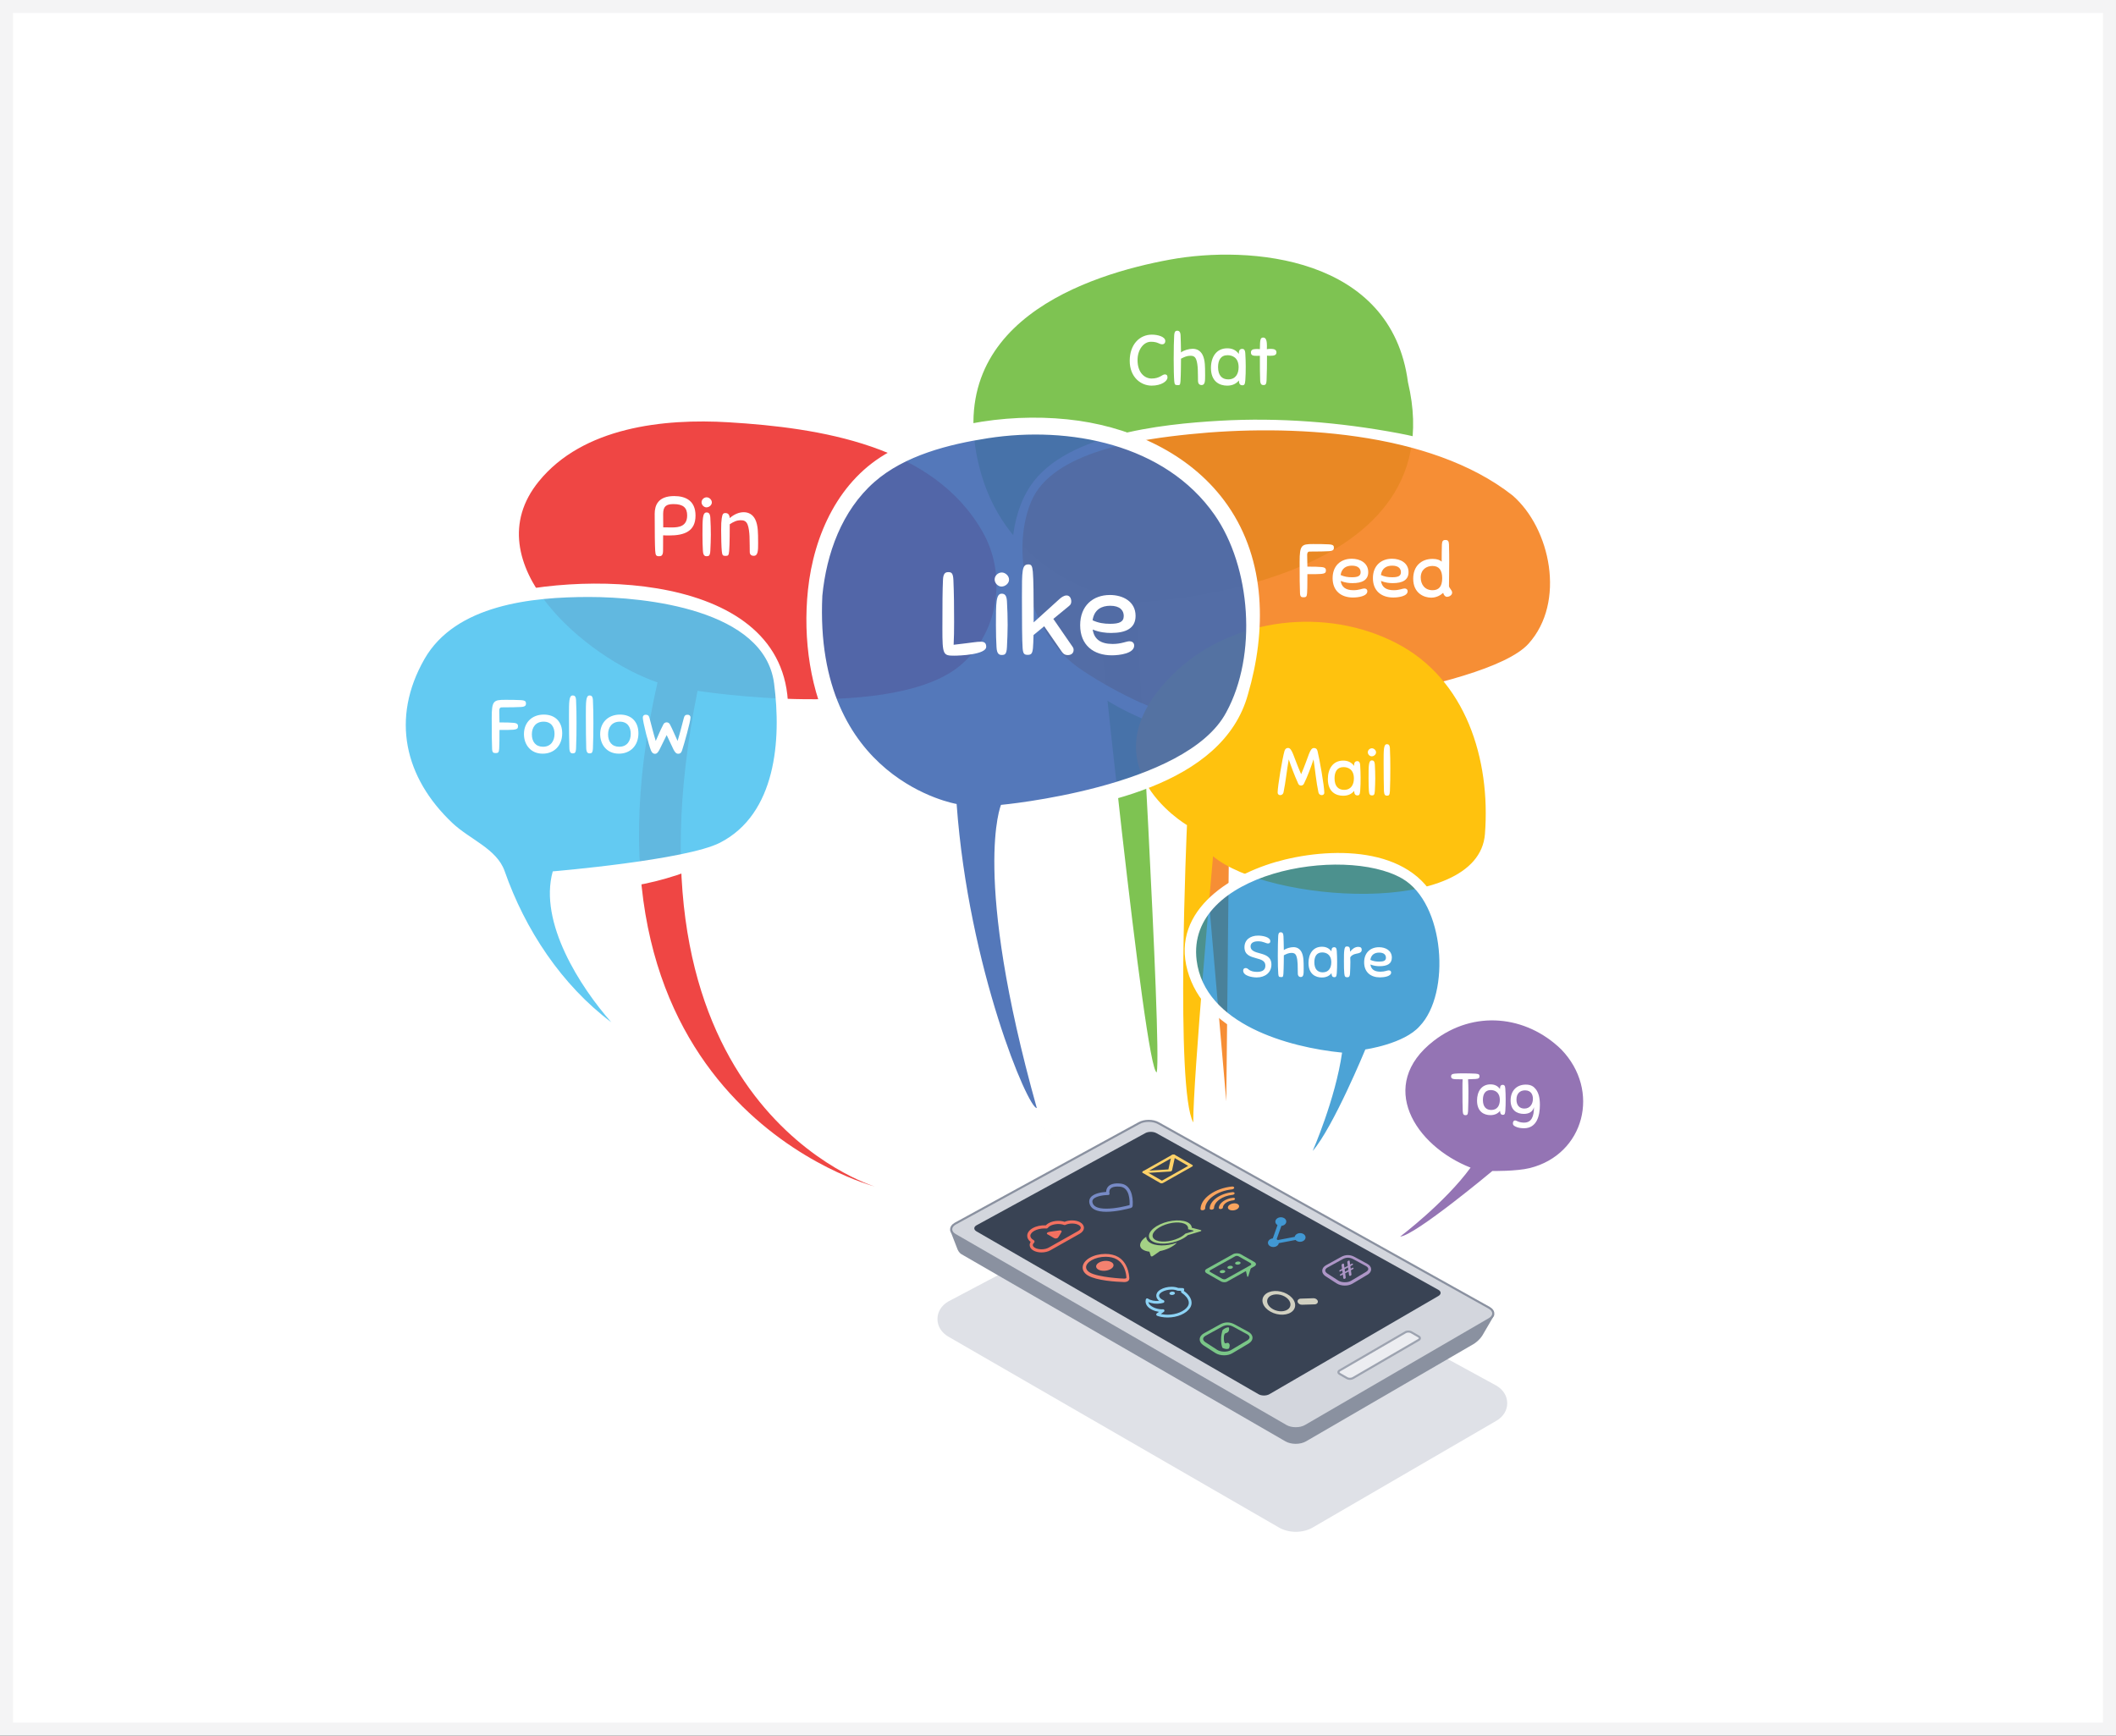 <?xml version="1.0" encoding="iso-8859-1"?>
<!-- Generator: Adobe Illustrator 21.0.0, SVG Export Plug-In . SVG Version: 6.00 Build 0)  -->
<svg version="1.1" id="Layer_1" xmlns="http://www.w3.org/2000/svg" xmlns:xlink="http://www.w3.org/1999/xlink" x="0px" y="0px"
	 viewBox="0 0 651.354 534.25" style="enable-background:new 0 0 651.354 534.25;" xml:space="preserve">
<rect x="0" y="0" width="651.354" height="534.25" fill="#333333" stroke="none"/>
<g>
	<g>
		<rect x="2" y="2" style="fill:#FFFFFF;" width="647.354" height="530.25"/>
		<path style="fill:#F4F4F5;" d="M647.354,4v526.25H4V4H647.354 M651.354,0H0v534.25h651.353V0L651.354,0z"/>
	</g>
	<g>
		<path style="fill:#DFE1E7;" d="M398.891,471.52c-1.873,0-3.7-0.459-5.143-1.292l-101.791-58.768
			c-2.149-1.241-3.382-3.221-3.386-5.432c-0.003-2.206,1.22-4.185,3.356-5.425l56.365-29.786c1.441-0.838,3.268-1.299,5.146-1.299
			c1.326,0,3.293,0.224,5.144,1.293l101.992,55.682c2.148,1.24,3.382,3.219,3.385,5.431c0.004,2.207-1.219,4.185-3.354,5.425
			l-56.567,32.873C402.596,471.059,400.769,471.52,398.891,471.52z"/>
		<g>
			<g>
				<g>
					<path style="fill:#8A91A0;" d="M356.619,348.26c-1.669-0.963-4.363-0.963-6.018,0l-57.722,30.583c0,0,1.814,4.637,2.016,5.207
						c0.202,0.571,0.538,1.337,1.256,1.752l99.692,57.589c1.665,0.962,4.367,0.962,6.022,0l51.73-30.04c0,0,1.509-0.952,2.438-2.431
						l3.508-6.013L356.619,348.26z"/>
					<path style="fill:#8A91A0;" d="M398.857,444.435c-1.194,0-2.322-0.271-3.176-0.765l-99.692-57.589
						c-0.81-0.469-1.186-1.322-1.398-1.924c-0.197-0.558-1.994-5.151-2.012-5.197l-0.104-0.267l0.254-0.134l57.722-30.583
						c0.838-0.488,1.962-0.76,3.155-0.76c1.192,0,2.32,0.272,3.175,0.765l103.204,56.802l-3.675,6.298
						c-0.962,1.533-2.48,2.501-2.544,2.541l-51.74,30.046C401.177,444.163,400.052,444.435,398.857,444.435z M293.283,378.994
						c0.392,1.004,1.739,4.454,1.915,4.949c0.194,0.548,0.495,1.223,1.113,1.581l99.692,57.589c0.757,0.437,1.771,0.678,2.854,0.678
						c1.083,0,2.094-0.24,2.846-0.678l51.73-30.039c0.004-0.003,1.45-0.927,2.326-2.324l3.336-5.72l-102.631-56.487
						c-0.765-0.441-1.778-0.682-2.859-0.682s-2.09,0.241-2.843,0.679L293.283,378.994z"/>
				</g>
				<g>
					<path style="fill:#D3D6DD;" d="M458.41,402.557c1.668,0.962,1.675,2.526,0.02,3.488l-56.567,32.873
						c-1.656,0.962-4.354,0.962-6.021,0L294.051,380.15c-1.669-0.965-1.675-2.526-0.02-3.488l56.549-30.921
						c1.655-0.962,4.352-0.964,6.021,0L458.41,402.557z"/>
					<path style="fill:#8A91A0;" d="M398.856,439.962c-1.193,0-2.321-0.271-3.175-0.765L293.89,380.429
						c-0.913-0.528-1.417-1.248-1.418-2.029c-0.001-0.776,0.495-1.492,1.397-2.016l56.557-30.925
						c0.843-0.49,1.968-0.762,3.161-0.762c1.193,0,2.321,0.272,3.175,0.766l101.805,56.814c0.916,0.529,1.42,1.249,1.421,2.03
						c0.001,0.777-0.495,1.493-1.397,2.017l-56.567,32.873C401.176,439.69,400.051,439.962,398.856,439.962z M353.588,345.341
						c-1.082,0-2.092,0.241-2.845,0.679l-56.557,30.925c-0.688,0.4-1.07,0.918-1.069,1.455c0.001,0.541,0.39,1.064,1.096,1.472
						l101.791,58.768c0.758,0.437,1.771,0.678,2.853,0.678c1.082,0,2.092-0.24,2.845-0.678l56.567-32.873
						c0.694-0.404,1.077-0.922,1.076-1.459c-0.001-0.542-0.39-1.064-1.096-1.472l-101.804-56.814
						C355.682,345.582,354.669,345.341,353.588,345.341z"/>
				</g>
			</g>
			<path style="fill:#394354;" d="M355.954,348.796c-0.929-0.516-2.453-0.522-3.385-0.013l-51.954,28.369
				c-0.932,0.509-0.943,1.36-0.022,1.892l86.814,50.122c0.921,0.531,2.425,0.529,3.344-0.005l52.022-30.231
				c0.919-0.534,0.911-1.393-0.019-1.909L355.954,348.796z"/>
			<g>
				<path style="fill:#ECEDF1;" d="M436.7,411.396l-2.266-1.309c-0.501-0.289-1.308-0.289-1.805,0l-20.256,11.771
					c-0.497,0.289-0.494,0.757,0.006,1.046l2.267,1.309c0.501,0.289,1.307,0.289,1.805,0l20.257-11.772
					C437.203,412.153,437.2,411.685,436.7,411.396z"/>
				<path style="fill:#9DA3B0;" d="M415.548,424.752c-0.396,0-0.774-0.092-1.065-0.259l-2.267-1.309
					c-0.341-0.197-0.538-0.489-0.538-0.802c-0.001-0.312,0.193-0.603,0.531-0.8l20.257-11.772c0.575-0.335,1.548-0.336,2.128,0
					l2.267,1.309c0.341,0.197,0.538,0.489,0.538,0.802c0,0.312-0.194,0.603-0.531,0.799l-20.256,11.772
					C416.322,424.659,415.944,424.752,415.548,424.752z M433.529,410.193c-0.281,0-0.55,0.063-0.739,0.173l-20.257,11.771
					c-0.13,0.075-0.211,0.169-0.211,0.242c0,0.076,0.083,0.169,0.216,0.246l2.267,1.309c0.381,0.219,1.101,0.22,1.482,0
					l20.257-11.772c0.13-0.075,0.211-0.168,0.211-0.241c0-0.075-0.083-0.169-0.216-0.246l-2.267-1.309
					C434.081,410.256,433.81,410.193,433.529,410.193z"/>
			</g>
		</g>
		<g>
			<g>
				<path style="fill:#A4D285;" d="M353.757,382.363c-0.635-0.47-0.929-1.048-0.927-1.668c-1.926,1.298-2.478,2.893-1.157,3.869
					c0.522,0.387,1.272,0.624,2.147,0.724c0,0,0.343,1.111,0.411,1.302c0.069,0.19,0.399,0.21,0.603,0.072
					c0.203-0.138,2.223-1.551,2.223-1.551c0.948-0.19,1.906-0.494,2.799-0.909c1.062-0.496,1.878-1.08,2.42-1.682
					C359.139,383.677,355.494,383.647,353.757,382.363z"/>
				<path style="fill:#A4D285;" d="M369.538,379.029c-0.294,0.088-3.892,1.165-3.892,1.165c-0.578,0.521-1.314,0.991-2.191,1.401
					c-3.187,1.486-7.21,1.639-8.969,0.339c-1.757-1.298-0.596-3.564,2.591-5.051c3.187-1.487,7.211-1.639,8.968-0.34
					c0.51,0.377,0.79,0.852,0.819,1.383c0,0,2.39,0.601,2.723,0.697C369.922,378.722,369.832,378.941,369.538,379.029z
					 M364.897,379.73c0,0,2.114-0.624,2.352-0.703c0.236-0.081,0.207-0.211,0.029-0.258c-0.179-0.045-1.553-0.399-1.553-0.399
					l0.013-0.191c0.028-0.472-0.185-0.887-0.615-1.205c-1.401-1.035-4.719-0.862-7.398,0.387c-2.678,1.248-3.715,3.107-2.314,4.142
					c1.403,1.036,4.721,0.862,7.399-0.387c0.799-0.372,1.487-0.82,1.991-1.296L364.897,379.73z"/>
			</g>
			<g>
				<path style="fill:#F4816F;" d="M342.112,388.505c-0.974-0.565-2.668-0.511-3.784,0.118c-1.116,0.629-1.23,1.595-0.257,2.16
					c0.974,0.564,2.666,0.512,3.782-0.117C342.969,390.036,343.085,389.069,342.112,388.505z"/>
				<path style="fill:#F4816F;" d="M346.103,394.637L346.103,394.637l-0.101-0.001c-2.421-0.075-8.347-0.42-11.065-1.996
					c-1.082-0.626-1.675-1.51-1.669-2.487c0.007-1.123,0.82-2.222,2.23-3.016c1.308-0.738,3.041-1.161,4.753-1.161
					c1.5,0,2.884,0.323,3.896,0.91c2.96,1.716,3.423,5.2,3.486,6.617c0.011,0.268-0.081,0.513-0.267,0.707
					C347.098,394.489,346.662,394.637,346.103,394.637z M340.331,386.856c-1.551,0-3.111,0.378-4.279,1.036
					c-1.1,0.619-1.733,1.414-1.738,2.18c-0.004,0.616,0.418,1.201,1.187,1.646c2.527,1.466,10.111,1.884,10.61,1.866
					c0.499-0.018,0.619-0.159,0.628-0.34c-0.094-1.359-0.582-4.208-2.997-5.609C342.876,387.133,341.663,386.856,340.331,386.856z"
					/>
			</g>
			<g>
				<path style="fill:#F37060;" d="M320.601,385.521L320.601,385.521c-0.948,0-1.835-0.211-2.499-0.594
					c-0.668-0.385-1.07-0.926-1.133-1.523c-0.04-0.384,0.062-0.768,0.292-1.119c-0.692-0.522-1.062-1.18-1.059-1.892
					c0.005-0.907,0.607-1.745,1.697-2.359c1.096-0.617,2.563-0.931,4.035-0.856c0.226-0.251,0.514-0.475,0.859-0.671
					c0.815-0.459,1.868-0.712,2.965-0.712c0.696,0,1.367,0.104,1.953,0.301c1.453-0.63,3.565-0.573,4.802,0.142
					c0.741,0.427,1.147,1.03,1.143,1.697c-0.003,0.702-0.479,1.372-1.306,1.838l-9.04,5.096
					C322.565,385.291,321.603,385.521,320.601,385.521z M321.514,378.135c-1.16,0-2.304,0.27-3.142,0.741
					c-0.762,0.43-1.202,0.985-1.205,1.522c-0.002,0.484,0.35,0.955,0.992,1.326c0.147,0.069,0.265,0.214,0.289,0.374
					c0.025,0.16-0.018,0.33-0.138,0.439c-0.193,0.174-0.416,0.448-0.382,0.767c0.03,0.281,0.262,0.56,0.655,0.787
					c0.519,0.299,1.235,0.464,2.016,0.464l0,0c0.827,0,1.641-0.192,2.234-0.526l9.04-5.096c0.516-0.291,0.813-0.656,0.814-1.001
					c0.002-0.306-0.233-0.61-0.66-0.857c-1.02-0.59-2.905-0.601-4.084-0.023c-0.121,0.059-0.26,0.065-0.386,0.017
					c-1.251-0.481-3.156-0.36-4.292,0.281c-0.314,0.177-0.565,0.389-0.726,0.611c-0.099,0.137-0.261,0.207-0.43,0.199
					C321.914,378.143,321.714,378.135,321.514,378.135z"/>
				<path style="fill:#F37060;" d="M326.272,378.723c-0.293,0.037-2.268,0.309-3.085,0.425c-0.817,0.115-1.186,0.526-0.772,0.779
					c0.414,0.253,1.668,0.972,2.021,1.162c0.352,0.19,0.965,0.267,1.314-0.222c0.349-0.489,0.945-1.518,1.041-1.738
					C326.886,378.907,326.566,378.687,326.272,378.723z"/>
			</g>
			<g>
				<path style="fill:#F9A45E;" d="M380.937,370.611c0.666,0.352,0.651,1.033-0.03,1.523c-0.684,0.489-1.778,0.601-2.444,0.25
					c-0.667-0.352-0.653-1.033,0.03-1.523C379.177,370.373,380.271,370.26,380.937,370.611z M376.486,369.804
					c-0.824,0.592-1.288,1.312-1.302,2.029c-0.002,0.104,0.061,0.195,0.179,0.257c0.117,0.062,0.273,0.086,0.44,0.069
					c0.335-0.035,0.63-0.245,0.633-0.453c0.011-0.509,0.338-1.02,0.925-1.44c0.587-0.42,1.358-0.697,2.174-0.78
					c0.167-0.018,0.324-0.075,0.445-0.159c0.118-0.087,0.187-0.19,0.189-0.296c0.001-0.104-0.061-0.195-0.177-0.255
					c-0.117-0.062-0.273-0.088-0.44-0.07C378.4,368.822,377.312,369.213,376.486,369.804z M374.457,368.736
					c-1.326,0.948-2.068,2.107-2.09,3.262c-0.005,0.229,0.29,0.386,0.66,0.347c0.355-0.037,0.67-0.262,0.674-0.483
					c0.019-0.933,0.618-1.868,1.688-2.636c1.07-0.765,2.483-1.272,3.981-1.426c0.178-0.018,0.347-0.077,0.475-0.17
					c0.126-0.091,0.198-0.202,0.201-0.314c0.004-0.229-0.291-0.385-0.659-0.346C377.533,367.159,375.782,367.787,374.457,368.736z
					 M379.223,365.233c-2.555,0.262-4.968,1.127-6.793,2.434c-1.827,1.307-2.851,2.905-2.882,4.495
					c-0.005,0.245,0.309,0.409,0.701,0.371c0.378-0.04,0.713-0.279,0.717-0.514c0.028-1.356,0.899-2.715,2.454-3.831
					c1.555-1.114,3.609-1.85,5.786-2.072c0.19-0.021,0.368-0.083,0.503-0.181c0.137-0.096,0.211-0.215,0.215-0.333
					C379.927,365.358,379.614,365.193,379.223,365.233z"/>
			</g>
			<g>
				<path style="fill:#4198D3;" d="M400.239,379.578c-0.855-0.008-1.572,0.493-1.701,1.146l-5.201,0.99
					c-0.098-0.104-0.214-0.197-0.346-0.275l1.445-4.09c0.829-0.078,1.487-0.628,1.509-1.304c0.025-0.737-0.709-1.34-1.64-1.349
					c-0.93-0.009-1.704,0.582-1.727,1.319c-0.015,0.446,0.25,0.84,0.665,1.087l-1.448,4.099c-0.821,0.083-1.472,0.63-1.495,1.303
					c-0.025,0.737,0.71,1.341,1.639,1.35c0.875,0.007,1.604-0.516,1.708-1.193l5.157-0.98c0.295,0.338,0.782,0.562,1.345,0.567
					c0.929,0.008,1.702-0.582,1.727-1.319C401.903,380.19,401.169,379.587,400.239,379.578z"/>
			</g>
			<g>
				<path style="fill:#D1D0C1;" d="M397.995,403.465c-1.401,1.504-4.49,1.636-6.888,0.298c-2.399-1.339-3.21-3.652-1.809-5.156
					c1.401-1.503,4.491-1.635,6.888-0.296C398.585,399.649,399.396,401.961,397.995,403.465z M390.54,399.3
					c-0.999,1.075-0.419,2.726,1.294,3.684c1.712,0.957,3.921,0.86,4.92-0.213c0.999-1.075,0.419-2.727-1.293-3.684
					C393.748,398.133,391.54,398.228,390.54,399.3z"/>
				<path style="fill:#D1D0C1;" d="M405.445,401.199c-0.175,0.177-0.443,0.291-0.76,0.3l-3.914,0.121
					c-0.636,0.02-1.233-0.386-1.333-0.904c-0.102-0.52,0.331-0.959,0.967-0.977l3.914-0.121c0.636-0.019,1.231,0.386,1.333,0.906
					C405.703,400.782,405.619,401.022,405.445,401.199z"/>
			</g>
			<g>
				<path style="fill:#8DD3F5;" d="M359.419,405.55L359.419,405.55c-0.67,0-1.331-0.062-1.962-0.183
					c-0.445-0.087-0.87-0.203-1.264-0.345c-0.153-0.055-0.262-0.191-0.281-0.353c-0.019-0.161,0.055-0.319,0.191-0.409
					c0.147-0.096,0.401-0.264,0.668-0.446c-1.367-0.197-2.865-0.809-3.629-1.803c-0.473-0.615-0.623-1.318-0.431-2.035
					c0.035-0.135,0.135-0.244,0.267-0.292c0.131-0.048,0.277-0.03,0.392,0.051c0.804,0.559,2.119,0.823,3.427,0.681
					c-0.564-0.458-0.869-1.009-0.869-1.587c-0.001-0.493,0.22-1.216,1.275-1.857c0.906-0.55,2.191-0.879,3.439-0.879
					c0.762,0,1.462,0.123,2.03,0.357l1.431,0.049c0.126,0.004,0.243,0.063,0.321,0.161c0.078,0.098,0.109,0.225,0.086,0.348
					l-0.072,0.377c1.236,0.864,2.068,1.96,2.297,3.04c0.161,0.761,0.02,1.511-0.409,2.17
					C365.174,404.362,362.398,405.55,359.419,405.55z M357.338,404.466c0.092,0.021,0.187,0.041,0.282,0.06
					c0.577,0.111,1.183,0.168,1.799,0.168c2.659,0,5.203-1.055,6.188-2.565c0.306-0.47,0.403-0.983,0.288-1.524
					c-0.194-0.914-1.004-1.908-2.167-2.661c-0.146-0.095-0.22-0.269-0.187-0.441l0.031-0.162l-1.011-0.035
					c-0.054-0.002-0.108-0.014-0.157-0.036c-0.474-0.208-1.084-0.318-1.763-0.318c-1.097,0-2.216,0.283-2.994,0.755
					c-0.557,0.338-0.864,0.738-0.863,1.123c0.001,0.396,0.326,0.819,0.893,1.161c0.141,0.085,0.299,0.162,0.469,0.227
					c0.171,0.067,0.281,0.235,0.273,0.418c-0.008,0.184-0.132,0.342-0.308,0.393c-0.241,0.07-0.492,0.13-0.755,0.175
					c-1.359,0.235-2.794,0.074-3.853-0.413c0.038,0.241,0.144,0.472,0.319,0.699c0.716,0.931,2.58,1.62,4.17,1.531
					c0.191-0.014,0.353,0.097,0.422,0.268c0.069,0.17,0.021,0.366-0.119,0.486C358.109,403.932,357.708,404.213,357.338,404.466z"/>
				<path style="fill:#8DD3F5;" d="M361.458,397.718c-0.321-0.193-0.862-0.177-1.209,0.033c-0.346,0.211-0.37,0.538-0.049,0.731
					c0.318,0.192,0.86,0.179,1.205-0.034C361.756,398.24,361.778,397.911,361.458,397.718z"/>
			</g>
			<g>
				<path style="fill:#778AC5;" d="M344.925,364.322c-1.897-0.193-3.216,0.163-3.914,1.05c-0.409,0.519-0.505,1.102-0.509,1.522
					c-1.143,0.068-3.734,0.368-4.768,1.682c-0.403,0.512-0.535,1.136-0.38,1.806c0.401,1.743,2.149,2.628,5.193,2.628
					c0,0,0,0,0.001,0c3.031,0,6.5-0.882,7.489-1.152c0.36-0.097,0.599-0.365,0.624-0.699
					C348.888,368.061,348.025,364.637,344.925,364.322z M347.708,370.948c-1.053,0.284-4.321,1.097-7.16,1.097
					c-2.534,0-3.965-0.632-4.252-1.878c-0.09-0.391-0.028-0.706,0.197-0.992c0.834-1.061,3.56-1.323,4.539-1.334
					c0.146-0.002,0.316,0.022,0.477-0.209c0.083-0.12,0.02-0.242-0.013-0.384c-0.001-0.008-0.16-0.735,0.279-1.285
					c0.384-0.482,1.123-0.726,2.196-0.726c0.265,0,0.553,0.016,0.856,0.047C347.804,365.586,347.774,369.781,347.708,370.948z"/>
			</g>
			<g>
				<g>
					<path style="fill:#AE96C7;" d="M415.125,391.395l-1.043,0.554l0.167,1.28c0.052,0.372-0.679,0.676-0.745,0.187
						c-0.048-0.361-0.096-0.723-0.145-1.084l-0.528,0.281c-0.46,0.244-0.52-0.234-0.141-0.436c0.201-0.107,0.402-0.214,0.603-0.321
						l-0.108-0.793l-0.537,0.286c-0.46,0.243-0.519-0.236-0.14-0.437c0.204-0.109,0.408-0.217,0.611-0.325l-0.155-1.167
						c-0.046-0.318,0.689-0.689,0.738-0.3c0.047,0.361,0.138,1.083,0.138,1.083l1.044-0.554l-0.156-1.166
						c-0.049-0.318,0.688-0.688,0.738-0.3c0.045,0.361,0.092,0.722,0.138,1.083l0.463-0.246c0.442-0.233,0.584,0.175,0.162,0.425
						c-0.233,0.143-0.558,0.298-0.558,0.298l0.107,0.794l0.472-0.25c0.44-0.236,0.602,0.198,0.162,0.424
						c-0.234,0.135-0.569,0.301-0.569,0.301l0.168,1.28c0.052,0.373-0.673,0.675-0.74,0.186
						C415.224,392.116,415.174,391.755,415.125,391.395z M414.016,391.472l1.043-0.553l-0.108-0.794l-1.025,0.558L414.016,391.472z"
						/>
				</g>
				<path style="fill:#AE96C7;" d="M413.966,395.723c-0.956,0-1.855-0.24-2.53-0.678l-3.353-2.17
					c-0.717-0.465-1.099-1.087-1.074-1.755c0.025-0.669,0.45-1.263,1.199-1.673l4.629-2.549c1.372-0.751,2.77-0.747,4.153,0.014
					l3.893,2.112c0.753,0.414,1.173,1.003,1.185,1.66c0.011,0.657-0.389,1.26-1.126,1.698l-4.632,2.756
					C415.675,395.515,414.843,395.723,413.966,395.723z M414.922,387.14c-0.538,0-1.07,0.147-1.622,0.451l-4.629,2.549
					c-0.458,0.251-0.718,0.575-0.729,0.911c-0.013,0.336,0.223,0.678,0.661,0.962l3.352,2.171c1.009,0.653,2.887,0.689,3.919,0.074
					l4.632-2.757c0.44-0.261,0.689-0.591,0.684-0.904c-0.006-0.313-0.266-0.633-0.714-0.88l-3.892-2.112
					C416.011,387.291,415.468,387.14,414.922,387.14z"/>
			</g>
			<g>
				<path style="fill:#FFD268;" d="M367.077,359.004c-0.028,0.026-0.062,0.052-0.103,0.073l-8.969,5.061
					c-0.247,0.14-0.621,0.151-0.836,0.026l-5.42-3.136c-0.103-0.06-0.155-0.144-0.145-0.233c0.011-0.089,0.084-0.177,0.202-0.245
					l8.967-5.061c0.119-0.067,0.274-0.107,0.431-0.112c0.158-0.004,0.302,0.026,0.406,0.087l5.42,3.136
					C367.212,358.704,367.223,358.872,367.077,359.004z M357.672,363.436l8.077-4.558l-4.64-2.686l-8.076,4.558L357.672,363.436z"/>
				<path style="fill:#FFD268;" d="M360.678,360.426c-0.108,0.099-0.293,0.17-0.499,0.184l-7.86,0.492
					c-0.328,0.02-0.589-0.114-0.586-0.299c0.004-0.185,0.274-0.352,0.6-0.372l7.332-0.46l0.918-4.197
					c0.042-0.186,0.337-0.338,0.662-0.338c0.324,0.001,0.555,0.153,0.514,0.339l-0.984,4.499
					C360.763,360.328,360.729,360.381,360.678,360.426z"/>
			</g>
			<g>
				<g>
					<path style="fill:#7AC687;" d="M386.133,388.467l-4.203-2.399c-0.328-0.188-0.765-0.282-1.2-0.282
						c-0.425,0-0.85,0.091-1.173,0.271l-8.118,4.529c-0.654,0.365-0.658,0.968-0.006,1.34c0,0,4.071,2.318,4.454,2.541
						c0.383,0.223,1.256,0.362,1.831,0.043c0.575-0.319,8.409-4.703,8.409-4.703C386.781,389.441,386.784,388.838,386.133,388.467z
						 M384.91,389.472c-0.374,0.223-7.299,4.069-7.586,4.229c-0.287,0.16-0.767,0.107-1.097-0.063c-0.33-0.17-3.6-2.05-3.727-2.121
						c-0.126-0.072-0.279-0.355,0.026-0.523c0.305-0.167,7.342-4.105,7.704-4.297c0.362-0.191,0.777-0.117,1.065,0.032
						c0.287,0.149,3.334,1.899,3.626,2.067C385.212,388.963,385.285,389.249,384.91,389.472z"/>
					<path style="fill:#7AC687;" d="M383.377,390.604c0,0,0.494,2.133,0.543,2.309c0.057,0.202,0.27,0.119,0.345-0.084
						c0.074-0.203,0.929-3.021,0.929-3.021L383.377,390.604z"/>
				</g>
				<g>
					<path style="fill:#7AC687;" d="M375.75,391.097c-0.353,0.201-0.39,0.508-0.081,0.686c0.308,0.179,0.845,0.162,1.199-0.036
						c0.355-0.201,0.391-0.507,0.082-0.686C376.641,390.882,376.106,390.898,375.75,391.097z"/>
					<path style="fill:#7AC687;" d="M378.116,389.785c-0.354,0.201-0.391,0.507-0.081,0.686c0.308,0.179,0.845,0.162,1.199-0.036
						c0.354-0.201,0.391-0.507,0.082-0.686C379.006,389.57,378.471,389.586,378.116,389.785z"/>
					<path style="fill:#7AC687;" d="M380.481,388.473c-0.355,0.2-0.391,0.507-0.081,0.686c0.307,0.179,0.844,0.162,1.198-0.037
						c0.354-0.201,0.391-0.507,0.082-0.685C381.371,388.258,380.836,388.274,380.481,388.473z"/>
				</g>
			</g>
			<g>
				<g>
					<path style="fill:#7AC687;" d="M376.808,417.187c-1.031,0-2.001-0.259-2.729-0.731l-3.617-2.341
						c-0.773-0.501-1.185-1.173-1.159-1.894c0.026-0.721,0.486-1.362,1.294-1.804l4.993-2.75c1.48-0.811,2.987-0.806,4.48,0.014
						l4.198,2.278c0.814,0.447,1.267,1.082,1.279,1.79c0.012,0.709-0.419,1.359-1.215,1.832l-4.997,2.973
						C378.652,416.962,377.754,417.187,376.808,417.187z M377.884,407.911c-0.581,0-1.153,0.159-1.751,0.487l-4.993,2.749
						c-0.494,0.271-0.774,0.62-0.787,0.983c-0.013,0.363,0.24,0.731,0.713,1.038l3.616,2.342c1.089,0.704,3.114,0.743,4.228,0.08
						l4.997-2.974c0.474-0.282,0.743-0.637,0.737-0.975c-0.005-0.337-0.286-0.683-0.77-0.949l-4.199-2.278
						C379.058,408.074,378.473,407.911,377.884,407.911z"/>
				</g>
				<g>
					<path style="fill:#7AC687;" d="M378.524,414.099c-0.03-0.475-0.323-0.89-0.917-0.702l-0.258,0.082
						c-0.387,0.123-0.594-0.34-0.621-1.389c-0.025-1.014,0.157-1.582,0.543-1.704l0.263-0.083c0.558-0.176,0.83-0.597,0.814-1.263
						c-0.006-0.24-0.055-0.391-0.147-0.452c-0.878-0.006-1.512,0.535-1.853,0.825c-0.173,0.483-0.513,1.762-0.48,2.981
						c0.031,1.219,0.239,2.114,0.433,2.483c0.35,0.246,1.518,0.592,2.011,0.183C378.404,414.942,378.54,414.349,378.524,414.099z"/>
				</g>
			</g>
		</g>
		<g>
			<path style="fill:#7EC352;" d="M302.025,145.844c8.305,28.853,35.385,36.427,35.385,36.427s14.975,147.794,18.667,147.805
				c1.595-7.956-6.394-144.63-6.394-144.63s98.961-3.585,83.721-67.796c-5.103-38.835-48.748-42.255-73.352-37.723
				C335.449,84.459,288.571,99.101,302.025,145.844z"/>
			<path style="fill:#EF4644;" d="M214.722,212.645c0,0,61.299,9.665,81.443-8.302c11.281-10.062,13.803-27.427,6.308-40.628
				c-15.17-26.723-50.299-32.037-78.151-33.727c-20.016-1.214-44.885,1.468-58.475,18.203
				c-20.382,25.098,14.916,54.477,36.555,61.867c-29.79,130.424,66.892,155.169,66.892,155.169S188.692,341.238,214.722,212.645z"/>
			<path style="opacity:0.9;fill:#52C4F1;" d="M152.547,265.768c0,0-34.599-19.282-29.533-46.223
				c5.066-26.94,18.296-33.119,42.285-36.616c24.038-3.504,61.192,0.858,73.002,20.497c4.675,7.773,2.193,41.364-4.959,49.586
				c-13.269,15.257-48.119,20.762-62.252,19.534c0,0-5.581,14.811,22.325,45.722C164.005,307.322,152.547,265.768,152.547,265.768z"
				/>
			<path style="fill:#FFFFFF;" d="M200.713,322.133c-45.305-10.405-49.803-55.079-49.803-55.079s-33.057-17.262-30.149-45.51
				c1.765-17.144,10.847-31.457,27.562-36.906c28.858-9.407,93.642-9.088,94.272,32.986c0.236,15.718-1.265,34.361-15.866,43.299
				c-15.34,9.391-33.957,13.922-51.69,12.885C171.43,297.221,200.713,322.133,200.713,322.133z M181.259,183.762
				c-17.357,0-41.014,2.297-50.615,19.126c-10.408,18.242-6.132,36.514,8.636,50.465c5.349,5.053,13.668,7.931,16.071,14.811
				c6.275,17.964,17.516,35.025,32.818,46.498c-9.461-10.731-22.425-30.674-18.016-46.439c0,0,41.039-3.446,51.526-8.845
				c17.193-8.851,18.893-31.588,16.598-49.034C235.287,187.615,198.788,183.762,181.259,183.762z"/>
			<path style="opacity:0.9;fill:#F58220;" d="M366.366,221.798c-4.974-0.722-34.101-12.128-41.906-22.087
				c-8.817-11.251-14.043-33.602-7.665-47.03c5.407-11.382,39.909-28.152,102.979-19.136s63.854,39.214,55.704,61.187
				c-8.149,21.974-94.6,28.441-94.6,28.441s0.161,121.664-3.718,128.764C376.31,345.019,366.366,221.798,366.366,221.798z"/>
			<path style="fill:#FFFFFF;" d="M430.491,133.358c-18.094-3.383-36.62-4.906-55.015-3.843
				c-17.618,1.019-49.455,4.109-59.287,21.679c-5.908,10.199-6.008,25.827-1.492,35.918c13.738,30.696,49.157,38.209,49.157,38.209
				s10.089,128.797,13.524,129.656c4.293,0.858,5.565-113.757,5.648-129.817c23.569-1.965,47.943-5.146,70.339-12.874
				c13.1-4.52,22.698-9.987,26.25-23.311C487.718,155.887,459.467,138.776,430.491,133.358z M470.511,198.147
				c-13.278,14.725-91.799,23.04-91.799,23.04l-1.232,117.819c0,0-10.034-116.994-10.405-116.904
				c-11.236-2.729-25.69-10.052-34.969-16.489c-14.65-10.239-21.583-34.646-14.693-51.201c6.548-15.731,34.313-19.246,48.833-20.751
				c30.477-3.135,73.993-1.171,99.391,18.872C477.26,162.645,482.072,185.326,470.511,198.147z"/>
			<path style="fill:#FFC20E;" d="M365.379,253.979c0,0-33.264-19.456-2.939-47.737c17.755-16.21,45.694-19.404,67.265-8.343
				c21.616,11.085,29.163,35.983,27.396,58.831c-1.997,25.823-67.068,20.977-83.693,6.825c0,0-6.173,68.808-6.095,81.951
				C361.727,335.544,365.379,253.979,365.379,253.979z"/>
			<path style="opacity:0.9;fill:#426AB3;" d="M324.142,349.771c-3.081-1.111-26.12-26.564-31.264-100.349
				c-16.019-1.919-28.084-9.535-35.065-24.518c-13.032-27.973-10.241-72.839,21.56-85.74
				c59.367-24.083,124.762,7.506,101.273,78.278c-8.587,25.871-70.938,32.995-70.938,32.995S304.716,293.584,324.142,349.771z"/>
			<path style="fill:#9474B4;" d="M429.276,381.234c6.738,1.584,30.666-19.147,30.666-19.147s19.608,0.453,25.237-9.298
				c5.63-9.751,7.376-25.938-10.229-36.571c-17.604-10.633-36.902,0.549-42.146,11.626c-10.396,21.956,18.203,31.97,18.203,31.97
				S438.127,375.369,429.276,381.234z"/>
			<path style="fill:#FFFFFF;" d="M490.585,334.817c-1.257-8.991-7.642-16.254-15.328-20.621
				c-14.886-8.459-36.491-2.996-44.035,13.015c-7.095,15.059,4.606,27.735,18.148,33.052c-5.978,7.462-21.628,21.384-21.628,21.384
				s5.876,4.669,32.602-18.514C478.4,363.164,493.458,355.364,490.585,334.817z M470.933,359.545
				c-4.084,1.022-11.555,0.906-11.555,0.906s-23.787,19.87-28.375,20.192c0,0,13.846-10.465,21.672-21.226
				c-17.176-6.744-28.946-25.389-11.362-39.009c12.366-9.579,28.419-7.902,39.241,2.587
				C492.854,335.671,487.699,355.351,470.933,359.545z"/>
			<path style="fill:#FFFFFF;" d="M377.932,155.599c-10.499-15.115-27.972-23.481-45.822-26.083
				c-19.076-2.708-41.226,0.286-58.296,9.562c-15.554,8.453-23.327,25.543-25.11,42.531c-3.175,30.253,9.223,64.766,42.669,69.277
				c9.157,88.849,34.809,100.655,34.809,100.655s-18.997-66.974-15.005-99.684c25.31-3.022,65.267-9.836,72.991-38.194
				C389.808,194.35,389.789,172.67,377.932,155.599z M377.472,219.261c-12.378,23.296-69.339,28.494-69.339,28.494
				s-9.105,21.465,11.019,93.322c-2.629,0.269-20.983-42.878-24.682-93.597c0,0-44.018-7.361-41.335-64.102
				c1.26-12.973,6.002-26.182,15.993-34.99c9.347-8.241,23.029-11.655,35.055-13.51c24.838-3.832,54.4,1.741,69.665,23.569
				C385.113,174.557,387.061,201.701,377.472,219.261z"/>
			<path style="opacity:0.7;fill:#007DC5;" d="M401.879,357.423c10.122-8.228,19.151-33.478,19.151-33.478s11.533-1.001,17.42-7.649
				c6.934-7.83,6.175-24.708,3.814-33.661c-4.494-17.037-18.512-18.086-35.255-17.76c-13.282,0.258-46.438,9.745-39.77,33.701
				s44.762,26.24,44.762,26.24S408.349,343.293,401.879,357.423z"/>
			<path style="fill:#FFFFFF;" d="M443.788,281.711c-5.945-20.323-30.562-21.38-48.216-17.136
				c-15.807,3.8-35.278,15.216-30.025,34.201c5.154,18.63,28.035,25.796,45.354,26.891c-0.04-0.003-7.388,28.21-11.815,35.777
				c11.27-5.152,20.365-30.569,22.665-36.575C444.073,322.415,449.273,301.351,443.788,281.711z M436.991,315.885
				c-4.82,5.47-16.71,7.151-16.71,7.151s-9.845,23.917-16.205,31.243c0,0,7.003-15.939,9.049-30.265
				c-16.454-1.618-42.306-8.73-44.771-28.387c-3.402-27.13,45.214-35.536,63.215-25.229
				C444.833,277.992,446.637,305.848,436.991,315.885z"/>
		</g>
		<g>
			<path style="fill:#FFFFFF;" d="M396.71,233.756c-0.618,3.38-0.948,6.965-1.607,10.118c-0.165,0.721-0.721,0.886-1.01,0.886
				c-0.494,0-0.804-0.33-0.804-0.804c0-1.916,1.443-10.529,2.102-12.776c0.186-0.638,0.557-0.948,1.092-0.948
				c1.319,0,1.607,2.576,4.039,8.077c2.39-5.502,2.576-8.057,3.956-8.057c0.639,0,0.928,0.33,1.092,0.948
				c0.577,2.266,2.081,10.715,2.081,12.838c0,0.433-0.33,0.721-0.804,0.721c-0.289,0-0.845-0.165-1.009-0.886
				c-0.68-3.153-0.989-6.738-1.504-10.118c-0.721,2.205-1.917,5.42-2.968,7.522c-0.185,0.35-0.535,0.536-0.865,0.536
				c-0.35,0-0.701-0.186-0.865-0.557C398.379,238.495,397.39,235.775,396.71,233.756z"/>
			<path style="fill:#FFFFFF;" d="M416.843,243.441c-0.68,0.845-1.731,1.504-3.4,1.504c-2.143,0-4.698-1.113-4.698-5.131
				c0-3.132,1.546-5.687,4.719-5.687c1.401,0,2.493,0.474,3.359,1.628c0-0.638,0.041-1.463,0.989-1.463
				c0.413,0,0.824,0.206,0.886,1.319c0.082,1.443,0.124,2.534,0.124,3.75c0,1.504-0.021,2.679-0.124,4.101
				c-0.082,1.256-0.412,1.38-0.824,1.38C417.008,244.842,416.885,244.203,416.843,243.441z M413.567,236.126
				c-1.999,0-2.761,1.484-2.761,3.462c0,2.39,1.133,3.544,2.946,3.544c2.123,0,3.009-1.587,3.009-3.524
				C416.761,236.744,414.845,236.126,413.567,236.126z"/>
			<path style="fill:#FFFFFF;" d="M423.582,231.592c0,0.659-0.66,1.216-1.34,1.216c-0.577,0-1.195-0.557-1.195-1.257
				c0-0.659,0.598-1.216,1.257-1.216C422.923,230.335,423.582,230.913,423.582,231.592z M421.274,239.588
				c0-3.895,0-5.522,1.01-5.522c0.474,0,0.865,0.206,0.927,1.319c0.082,1.442,0.124,2.823,0.124,4.183
				c0,1.36-0.062,2.473-0.124,3.895c-0.062,1.298-0.391,1.38-0.927,1.38c-0.495,0-0.845-0.247-0.907-1.36
				C421.316,242.472,421.274,241.153,421.274,239.588z"/>
			<path style="fill:#FFFFFF;" d="M425.91,234.642c0-3.895,0-5.564,1.01-5.564c0.474,0,0.865,0.165,0.927,1.278
				c0.103,1.958,0.124,4.162,0.124,6.223c0,2.473-0.021,4.471-0.124,6.965c-0.062,1.298-0.391,1.38-0.927,1.38
				c-0.494,0-0.845-0.247-0.907-1.36C425.952,241.565,425.91,238.186,425.91,234.642z"/>
		</g>
		<g>
			<path style="fill:#FFFFFF;" d="M358.701,104.957c0,0.657-0.394,1.029-0.919,1.029c-1.007,0-1.292-0.788-3.503-0.788
				c-2.233,0-4.115,2.43-4.115,5.627c0,3.941,2.211,5.692,4.334,5.692c2.495,0,3.24-1.27,4.073-1.27c0.503,0,0.81,0.241,0.81,0.941
				c0,1.16-1.906,2.517-4.883,2.517c-3.284,0-6.743-2.562-6.743-7.64c0-5.058,3.065-8.057,6.808-8.057
				C356.469,103.009,358.701,103.665,358.701,104.957z"/>
			<path style="fill:#FFFFFF;" d="M363.541,110.408c0,0.109-0.021,5.058-0.153,6.874c-0.087,1.248-0.284,1.27-0.722,1.27
				c-0.963,0-1.094-0.109-1.205-1.204c-0.109-1.138-0.175-4.072-0.175-6.765c0-2.693,0.065-6.327,0.153-7.378
				c0.065-0.766,0.175-1.401,0.942-1.401c0.569,0,0.985,0.328,1.029,1.467c0.043,1.008,0.109,2.956,0.131,5.211
				c0.81-0.657,2.43-1.117,3.591-1.117c1.401,0,2.451,0.679,3.065,1.905c0.394,0.788,0.591,1.752,0.678,2.802
				c0.065,0.941,0.088,1.686,0.088,3.415c0,1.773,0,3.043-1.073,3.043c-0.766,0-1.117-0.569-1.117-1.226
				c0-0.087-0.021-2.649-0.065-3.612c-0.044-0.941-0.175-2.255-0.503-3.065c-0.395-0.963-1.051-1.117-1.752-1.117
				C365.38,109.511,364.614,109.861,363.541,110.408z"/>
			<path style="fill:#FFFFFF;" d="M381.362,117.108c-0.722,0.897-1.839,1.598-3.612,1.598c-2.277,0-4.991-1.182-4.991-5.451
				c0-3.327,1.641-6.042,5.014-6.042c1.488,0,2.649,0.503,3.568,1.729c0-0.679,0.044-1.555,1.05-1.555
				c0.439,0,0.877,0.219,0.942,1.401c0.087,1.533,0.131,2.693,0.131,3.985c0,1.598-0.021,2.846-0.131,4.357
				c-0.088,1.335-0.438,1.467-0.875,1.467C381.539,118.596,381.407,117.918,381.362,117.108z M377.882,109.336
				c-2.124,0-2.934,1.576-2.934,3.678c0,2.539,1.205,3.766,3.131,3.766c2.255,0,3.197-1.686,3.197-3.744
				C381.276,109.992,379.239,109.336,377.882,109.336z"/>
			<path style="fill:#FFFFFF;" d="M387.822,109.511c-0.284,0.022-0.743,0.022-0.985,0.022c-1.029,0-1.773-0.066-1.773-1.051
				c0-0.701,0.504-1.051,1.576-1.051c0.33,0,0.854,0,1.182,0.043c0.023-3.109,0.176-3.568,1.073-3.568
				c0.963,0,1.096,1.423,1.096,2.583c0,0.394-0.023,0.745-0.023,1.007c0.394-0.109,0.854-0.109,1.27-0.109
				c1.073,0,1.685,0.328,1.685,1.073c0,0.941-0.854,1.051-1.883,1.051c-0.284,0-0.722,0-1.029-0.044
				c0,3.087-0.021,4.948-0.131,7.597c-0.067,1.38-0.416,1.467-0.986,1.467c-0.525,0-0.941-0.263-0.985-1.445
				C387.822,115.269,387.822,112.707,387.822,109.511z"/>
		</g>
		<g>
			<path style="fill:#FFFFFF;" d="M391.029,289.728c0,0.379-0.199,0.685-0.686,0.685c-0.721,0-1.424-0.667-3.065-0.667
				c-1.568,0-2.326,0.613-2.326,1.587c0,1.352,1.478,1.749,2.975,2.146c1.695,0.451,3.444,1.082,3.444,3.426
				c0,2.434-1.911,3.966-4.508,3.966c-1.46,0-4.182-0.487-4.182-2.092c0-0.487,0.252-0.793,0.757-0.793
				c0.414,0,0.649,0.198,0.846,0.379c0.722,0.613,1.678,0.794,2.633,0.794c1.101,0,2.597-0.235,2.597-1.894
				c0-1.533-1.263-1.875-2.831-2.308c-1.785-0.487-3.606-1.01-3.606-3.372c0-2.344,1.821-3.588,4.183-3.588
				C388.63,287.997,391.029,288.412,391.029,289.728z"/>
			<path style="fill:#FFFFFF;" d="M395.194,294.055c0,0.091-0.019,4.166-0.127,5.662c-0.072,1.028-0.234,1.046-0.595,1.046
				c-0.794,0-0.902-0.09-0.991-0.992c-0.091-0.938-0.145-3.354-0.145-5.571c0-2.218,0.054-5.211,0.126-6.077
				c0.054-0.631,0.145-1.154,0.776-1.154c0.469,0,0.811,0.27,0.848,1.208c0.035,0.83,0.089,2.434,0.108,4.292
				c0.667-0.541,2.001-0.919,2.957-0.919c1.153,0,2.019,0.559,2.524,1.568c0.325,0.65,0.487,1.443,0.558,2.308
				c0.054,0.775,0.073,1.389,0.073,2.813c0,1.461,0,2.507-0.884,2.507c-0.631,0-0.919-0.469-0.919-1.01
				c0-0.072-0.018-2.182-0.054-2.975c-0.037-0.775-0.145-1.857-0.415-2.524c-0.324-0.793-0.865-0.919-1.443-0.919
				C396.709,293.316,396.077,293.605,395.194,294.055z"/>
			<path style="fill:#FFFFFF;" d="M409.871,299.573c-0.595,0.74-1.516,1.316-2.976,1.316c-1.875,0-4.11-0.974-4.11-4.49
				c0-2.741,1.352-4.977,4.129-4.977c1.225,0,2.181,0.415,2.938,1.424c0-0.558,0.036-1.28,0.865-1.28
				c0.361,0,0.722,0.18,0.776,1.154c0.072,1.262,0.108,2.217,0.108,3.282c0,1.316-0.018,2.344-0.108,3.588
				c-0.072,1.1-0.361,1.208-0.722,1.208C410.015,300.799,409.906,300.24,409.871,299.573z M407.004,293.172
				c-1.748,0-2.416,1.299-2.416,3.029c0,2.092,0.992,3.102,2.578,3.102c1.858,0,2.633-1.389,2.633-3.083
				C409.798,293.713,408.122,293.172,407.004,293.172z"/>
			<path style="fill:#FFFFFF;" d="M413.694,295.913c0-1.695,0-2.615,0.108-3.408c0.126-0.974,0.379-1.172,0.775-1.172
				c0.56,0,0.975,0.126,0.975,1.118c0,0,0.035,0.198,0.035,0.487c0.649-0.811,1.479-1.479,2.524-1.479
				c0.74,0,1.064,0.324,1.064,0.884c0,0.884-0.775,1.063-1.767,1.244c-0.757,0.144-1.532,0.559-1.767,1.154
				c0.019,0.902,0.037,0.685,0.037,1.406c0,1.226-0.054,2.218-0.108,3.462c-0.054,1.136-0.452,1.208-0.848,1.208
				c-0.667,0-0.811-0.216-0.919-1.19C413.711,298.78,413.694,297.608,413.694,295.913z"/>
			<path style="fill:#FFFFFF;" d="M421.844,296.887c0.216,1.46,1.19,2.218,3.065,2.218c1.371,0,2.092-0.415,2.597-0.415
				c0.342,0,0.721,0.18,0.721,0.667c0,1.208-2.236,1.497-3.444,1.497c-2.814,0-4.869-1.569-4.869-4.634
				c0-2.993,1.966-4.652,4.58-4.652c2.038,0,3.949,1.028,3.949,3.209c0,1.929-1.497,2.633-3.768,2.633
				C423.845,297.409,422.926,297.319,421.844,296.887z M421.826,295.462c0.902,0.414,1.748,0.541,2.704,0.541
				c1.406,0,2.092-0.289,2.092-1.208c0-0.848-0.577-1.568-2.074-1.568C423.233,293.226,422.078,293.785,421.826,295.462z"/>
		</g>
		<g>
			<path style="fill:#FFFFFF;" d="M404.16,167.466c1.994,0,3.083,0,4.892,0.092c1.46,0.093,1.553,0.487,1.553,1.09
				c0,0.556-0.279,0.95-1.531,1.02c-1.529,0.069-2.758,0.116-5.957,0.116c-0.557,0-0.742,0.44-0.742,1.02
				c0,0.927,0.047,1.785,0.069,3.616c2.318,0,3.222,0.046,4.173,0.116c1.252,0.07,1.529,0.463,1.529,1.02
				c0,0.602-0.093,0.997-1.553,1.112c-0.996,0.07-1.622,0.07-4.149,0.07c-0.023,1.831,0.024,3.778-0.092,5.818
				c-0.07,1.206-0.395,1.298-1.113,1.298c-0.673,0-1.02-0.162-1.067-1.275c-0.093-1.994-0.116-4.613-0.116-9.597
				C400.057,167.791,400.613,167.466,404.16,167.466z"/>
			<path style="fill:#FFFFFF;" d="M412.691,178.825c0.278,1.878,1.531,2.851,3.941,2.851c1.762,0,2.689-0.533,3.338-0.533
				c0.44,0,0.927,0.231,0.927,0.858c0,1.553-2.874,1.924-4.427,1.924c-3.616,0-6.259-2.017-6.259-5.957
				c0-3.848,2.527-5.981,5.888-5.981c2.62,0,5.078,1.321,5.078,4.126c0,2.48-1.924,3.385-4.845,3.385
				C415.265,179.497,414.082,179.381,412.691,178.825z M412.669,176.993c1.158,0.533,2.249,0.696,3.476,0.696
				c1.809,0,2.689-0.371,2.689-1.553c0-1.089-0.742-2.017-2.665-2.017C414.476,174.119,412.993,174.837,412.669,176.993z"/>
			<path style="fill:#FFFFFF;" d="M425.094,178.825c0.278,1.878,1.531,2.851,3.941,2.851c1.762,0,2.689-0.533,3.338-0.533
				c0.44,0,0.927,0.231,0.927,0.858c0,1.553-2.874,1.924-4.427,1.924c-3.616,0-6.259-2.017-6.259-5.957
				c0-3.848,2.527-5.981,5.888-5.981c2.62,0,5.078,1.321,5.078,4.126c0,2.48-1.924,3.385-4.845,3.385
				C427.668,179.497,426.485,179.381,425.094,178.825z M425.072,176.993c1.158,0.533,2.249,0.696,3.476,0.696
				c1.809,0,2.689-0.371,2.689-1.553c0-1.089-0.742-2.017-2.665-2.017C426.879,174.119,425.396,174.837,425.072,176.993z"/>
			<path style="fill:#FFFFFF;" d="M444.243,182.487c-0.718,0.649-1.97,1.484-3.685,1.484c-2.087,0-5.54-1.252-5.54-5.842
				c0-3.894,2.504-6.096,5.981-6.096c1.46,0,2.295,0.394,2.782,0.858c0-1.692,0.023-4.474,0.069-5.308
				c0.069-1.043,0.324-1.368,1.089-1.368c0.789,0,1.02,0.348,1.089,1.299c0.07,1.205,0.07,5.354,0.07,5.401
				c0,3.129-0.07,5.981-0.07,7.533c0.117,0.672,0.974,1.206,0.974,1.97c0,0.858-1.019,1.298-1.552,1.298
				C444.845,183.715,444.405,183.136,444.243,182.487z M443.942,177.99c0-2.504-0.997-3.778-2.991-3.778
				c-1.831,0-3.616,1.089-3.616,3.57c0,2.017,1.16,3.895,3.64,3.895C442.875,181.676,443.942,180.586,443.942,177.99z"/>
		</g>
		<g>
			<path style="fill:#FFFFFF;" d="M451.907,332.221c0.054,1.298,0.108,2.163,0.108,3.714c0,2.164-0.019,3.949-0.108,6.131
				c-0.054,1.136-0.361,1.208-0.83,1.208c-0.433,0-0.775-0.216-0.811-1.19c-0.072-1.749-0.091-3.75-0.091-6.852
				c0-1.316,0-2.29,0.055-3.011h-0.74c-2.02,0-2.814,0-2.814-0.884c0-0.415,0.162-0.775,1.136-0.848
				c0.921-0.072,1.371-0.09,2.381-0.09c1.406,0,2.615,0.018,4.021,0.09c1.136,0.072,1.207,0.379,1.207,0.848
				c0,0.433-0.216,0.739-1.19,0.793C453.566,332.167,452.809,332.202,451.907,332.221z"/>
			<path style="fill:#FFFFFF;" d="M461.752,341.94c-0.595,0.74-1.514,1.316-2.975,1.316c-1.875,0-4.112-0.974-4.112-4.49
				c0-2.741,1.352-4.977,4.129-4.977c1.226,0,2.182,0.415,2.939,1.424c0-0.558,0.036-1.28,0.865-1.28
				c0.361,0,0.721,0.18,0.775,1.154c0.073,1.262,0.108,2.217,0.108,3.282c0,1.316-0.018,2.344-0.108,3.588
				c-0.072,1.1-0.36,1.208-0.721,1.208C461.897,343.166,461.789,342.607,461.752,341.94z M458.886,335.538
				c-1.75,0-2.416,1.299-2.416,3.029c0,2.092,0.991,3.102,2.578,3.102c1.856,0,2.633-1.389,2.633-3.083
				C461.68,336.08,460.004,335.538,458.886,335.538z"/>
			<path style="fill:#FFFFFF;" d="M472.193,340.804c-0.433,1.55-1.678,2.073-3.138,2.073c-2.217,0-4.056-1.208-4.056-4.147
				c0-2.849,1.731-4.868,4.688-4.868c1.587,0,2.416,0.595,3.029,1.37c0.902,1.136,1.299,2.687,1.299,4.886
				c0,3.282-0.921,7.177-4.905,7.177c-0.703,0-1.856-0.108-2.614-0.523c-0.469-0.252-0.794-0.433-0.794-0.974
				c0-0.451,0.18-0.902,0.685-0.902c0.487,0,1.082,0.667,2.758,0.667C471.417,345.564,472.193,343.725,472.193,340.804z
				 M471.868,338.225c0-1.208-0.541-2.597-2.416-2.597c-1.587,0-2.651,0.992-2.651,2.849c0,1.749,0.938,2.759,2.435,2.759
				C471.092,341.236,471.868,339.686,471.868,338.225z"/>
		</g>
		<g>
			<path style="fill:#FFFFFF;" d="M204.105,169.488c0,1.623-0.643,1.726-1.21,1.726c-0.928,0-1.108-0.258-1.211-1.7
				c-0.103-1.494-0.155-6.001-0.155-11.332c0-2.576,0.979-5.486,6.001-5.486c3.477,0,6.567,1.39,6.567,6.001
				c0,4.816-3.348,6.129-8.113,6.129c-0.592,0-1.133,0-1.855-0.051L204.105,169.488z M207.351,155.168
				c-2.241,0-3.22,0.644-3.22,3.065c0,1.159,0,2.807,0.026,4.095c0.799,0.026,1.855,0.026,2.704,0.026
				c2.087,0,4.662-0.309,4.662-3.709C211.523,156.327,210.338,155.168,207.351,155.168z"/>
			<path style="fill:#FFFFFF;" d="M219.123,154.653c0,0.824-0.824,1.519-1.674,1.519c-0.721,0-1.494-0.696-1.494-1.571
				c0-0.824,0.746-1.519,1.571-1.519C218.299,153.082,219.123,153.803,219.123,154.653z M216.238,164.646
				c0-4.868,0-6.903,1.262-6.903c0.592,0,1.082,0.258,1.159,1.648c0.103,1.803,0.154,3.529,0.154,5.229
				c0,1.7-0.077,3.09-0.154,4.868c-0.077,1.623-0.489,1.726-1.159,1.726c-0.618,0-1.056-0.309-1.133-1.7
				C216.29,168.251,216.238,166.603,216.238,164.646z"/>
			<path style="fill:#FFFFFF;" d="M224.635,161.375c0,1.416,0,6.104-0.18,8.242c-0.129,1.365-0.309,1.494-1.107,1.494
				c-0.799,0-1.03-0.129-1.159-1.416c-0.129-1.236-0.206-4.378-0.206-6.517c0-1.751,0.052-2.756,0.181-3.605
				c0.206-1.442,0.515-1.648,1.107-1.648c0.85,0,1.262,0.463,1.365,1.545c1.262-1.107,2.782-1.803,4.302-1.803
				c1.468,0,2.756,0.67,3.528,2.189c0.464,0.928,0.696,2.061,0.799,3.297c0.077,1.108,0.103,1.984,0.103,4.018
				c0,2.215,0,3.915-1.339,3.915c-0.773,0-1.211-0.386-1.236-1.133c0-0.18-0.026-3.554-0.077-4.893
				c-0.052-1.107-0.206-2.653-0.592-3.605c-0.463-1.133-1.236-1.314-2.06-1.314C226.799,160.139,225.897,160.551,224.635,161.375z"
				/>
		</g>
		<g>
			<path style="fill:#FFFFFF;" d="M293.553,198.473c6.635-0.757,6.816-0.937,8.438-0.937c1.082,0,1.587,0.469,1.587,1.55
				c0,2.453-8.33,2.741-9.845,2.741c-3.426,0-3.642-0.252-3.642-8.294c0-7.754,0.036-11.936,0.18-15.038
				c0.072-1.948,0.721-2.38,1.587-2.38c0.938,0,1.515,0.145,1.623,2.416c0.181,4.183,0.216,8.259,0.216,12.875
				C293.697,194.507,293.661,195.877,293.553,198.473z"/>
			<path style="fill:#FFFFFF;" d="M310.61,178.422c0,1.154-1.154,2.128-2.344,2.128c-1.01,0-2.092-0.974-2.092-2.2
				c0-1.154,1.046-2.128,2.2-2.128C309.456,176.222,310.61,177.232,310.61,178.422z M306.572,192.415c0-6.816,0-9.665,1.767-9.665
				c0.829,0,1.514,0.36,1.623,2.308c0.144,2.524,0.216,4.941,0.216,7.32c0,2.38-0.108,4.328-0.216,6.816
				c-0.108,2.272-0.685,2.416-1.623,2.416c-0.866,0-1.479-0.433-1.587-2.38C306.643,197.464,306.572,195.156,306.572,192.415z"/>
			<path style="fill:#FFFFFF;" d="M314.577,183.759c0-8.186,0-10.025,1.984-10.025c0.865,0,1.19,0.36,1.37,2.236
				c0.216,2.308,0.253,8.186,0.253,12.694v2.921l8.006-7.249c0.541-0.469,1.335-1.046,2.128-1.046c0.974,0,1.443,0.901,1.443,1.839
				c0,0.541-0.144,0.974-0.649,1.37l-4.869,4.003l5.915,8.583c0.252,0.325,0.324,0.649,0.324,0.974c0,1.046-0.757,1.587-1.803,1.587
				c-0.758,0-1.299-0.253-1.84-1.046l-5.409-7.826l-3.282,2.705c-0.036,1.767-0.108,3.246-0.18,4.039
				c-0.18,1.695-0.541,2.056-1.623,2.056c-1.118,0-1.406-0.397-1.551-2.019C314.613,197.391,314.577,190.684,314.577,183.759z"/>
			<path style="fill:#FFFFFF;" d="M336.359,193.785c0.433,2.921,2.38,4.436,6.13,4.436c2.741,0,4.183-0.83,5.193-0.83
				c0.685,0,1.443,0.361,1.443,1.335c0,2.416-4.473,2.993-6.889,2.993c-5.625,0-9.736-3.137-9.736-9.268
				c0-5.986,3.93-9.304,9.16-9.304c4.075,0,7.898,2.056,7.898,6.42c0,3.858-2.993,5.265-7.538,5.265
				C340.363,194.831,338.523,194.651,336.359,193.785z M336.323,190.936c1.804,0.83,3.498,1.082,5.41,1.082
				c2.812,0,4.183-0.577,4.183-2.416c0-1.695-1.155-3.138-4.147-3.138C339.136,186.464,336.828,187.583,336.323,190.936z"/>
		</g>
		<g>
			<path style="fill:#FFFFFF;" d="M155.465,215.42c1.994,0,3.083,0,4.891,0.092c1.46,0.093,1.553,0.487,1.553,1.09
				c0,0.556-0.279,0.95-1.53,1.02c-1.53,0.069-2.758,0.116-5.957,0.116c-0.557,0-0.742,0.44-0.742,1.02
				c0,0.927,0.047,1.785,0.07,3.616c2.318,0,3.222,0.046,4.173,0.116c1.252,0.07,1.529,0.464,1.529,1.02
				c0,0.603-0.092,0.997-1.553,1.113c-0.997,0.07-1.623,0.07-4.149,0.07c-0.023,1.831,0.023,3.778-0.092,5.818
				c-0.07,1.206-0.394,1.298-1.113,1.298c-0.672,0-1.019-0.162-1.066-1.275c-0.093-1.994-0.116-4.613-0.116-9.597
				C151.362,215.744,151.918,215.42,155.465,215.42z"/>
			<path style="fill:#FFFFFF;" d="M173.06,225.712c0,3.871-2.55,6.282-6.004,6.282c-3.755,0-5.772-2.828-5.772-6.027
				c0-3.5,2.388-6.004,6.12-6.004C170.928,219.963,173.06,222.189,173.06,225.712z M170.696,225.897
				c0-2.086-0.997-3.755-3.361-3.755c-2.387,0-3.616,1.669-3.616,3.917c0,2.249,1.182,3.802,3.431,3.802
				C169.676,229.861,170.696,227.914,170.696,225.897z"/>
			<path style="fill:#FFFFFF;" d="M175.148,220.334c0-4.381,0-6.259,1.136-6.259c0.533,0,0.974,0.186,1.043,1.437
				c0.116,2.202,0.139,4.683,0.139,7.001c0,2.782-0.023,5.03-0.139,7.835c-0.07,1.46-0.44,1.553-1.043,1.553
				c-0.556,0-0.95-0.278-1.019-1.53C175.194,228.123,175.148,224.321,175.148,220.334z"/>
			<path style="fill:#FFFFFF;" d="M180.34,220.334c0-4.381,0-6.259,1.136-6.259c0.533,0,0.974,0.186,1.043,1.437
				c0.116,2.202,0.139,4.683,0.139,7.001c0,2.782-0.023,5.03-0.139,7.835c-0.07,1.46-0.44,1.553-1.043,1.553
				c-0.556,0-0.95-0.278-1.019-1.53C180.387,228.123,180.34,224.321,180.34,220.334z"/>
			<path style="fill:#FFFFFF;" d="M196.522,225.712c0,3.871-2.55,6.282-6.004,6.282c-3.755,0-5.772-2.828-5.772-6.027
				c0-3.5,2.388-6.004,6.12-6.004C194.389,219.963,196.522,222.189,196.522,225.712z M194.157,225.897
				c0-2.086-0.997-3.755-3.361-3.755c-2.387,0-3.616,1.669-3.616,3.917c0,2.249,1.182,3.802,3.431,3.802
				C193.137,229.861,194.157,227.914,194.157,225.897z"/>
			<path style="fill:#FFFFFF;" d="M205.215,222.351c0.371,0,0.765,0.186,0.974,0.579c0.904,1.669,1.553,3.408,2.388,5.146
				c0.765-2.48,1.321-4.822,1.924-7.07c0.209-0.811,0.58-0.997,1.159-0.997c0.533,0,0.904,0.324,0.904,0.811
				c0,1.252-2.017,8.415-2.597,10.13c-0.231,0.695-0.51,1.066-1.228,1.066c-0.649,0-1.043-0.603-1.414-1.298
				c-0.255-0.487-1.182-2.48-2.109-4.451c-0.95,1.97-1.947,3.987-2.202,4.474c-0.371,0.696-0.742,1.298-1.414,1.298
				c-0.533,0-0.95-0.371-1.228-1.067c-0.696-1.692-2.504-8.808-2.504-10.06c0-0.533,0.301-0.904,0.858-0.904
				c0.602,0,0.997,0.186,1.205,0.997c0.603,2.248,1.159,4.59,1.924,7.07c0.695-1.484,1.252-2.99,2.364-5.123
				C204.404,222.56,204.798,222.351,205.215,222.351z"/>
		</g>
	</g>
</g>
</svg>
